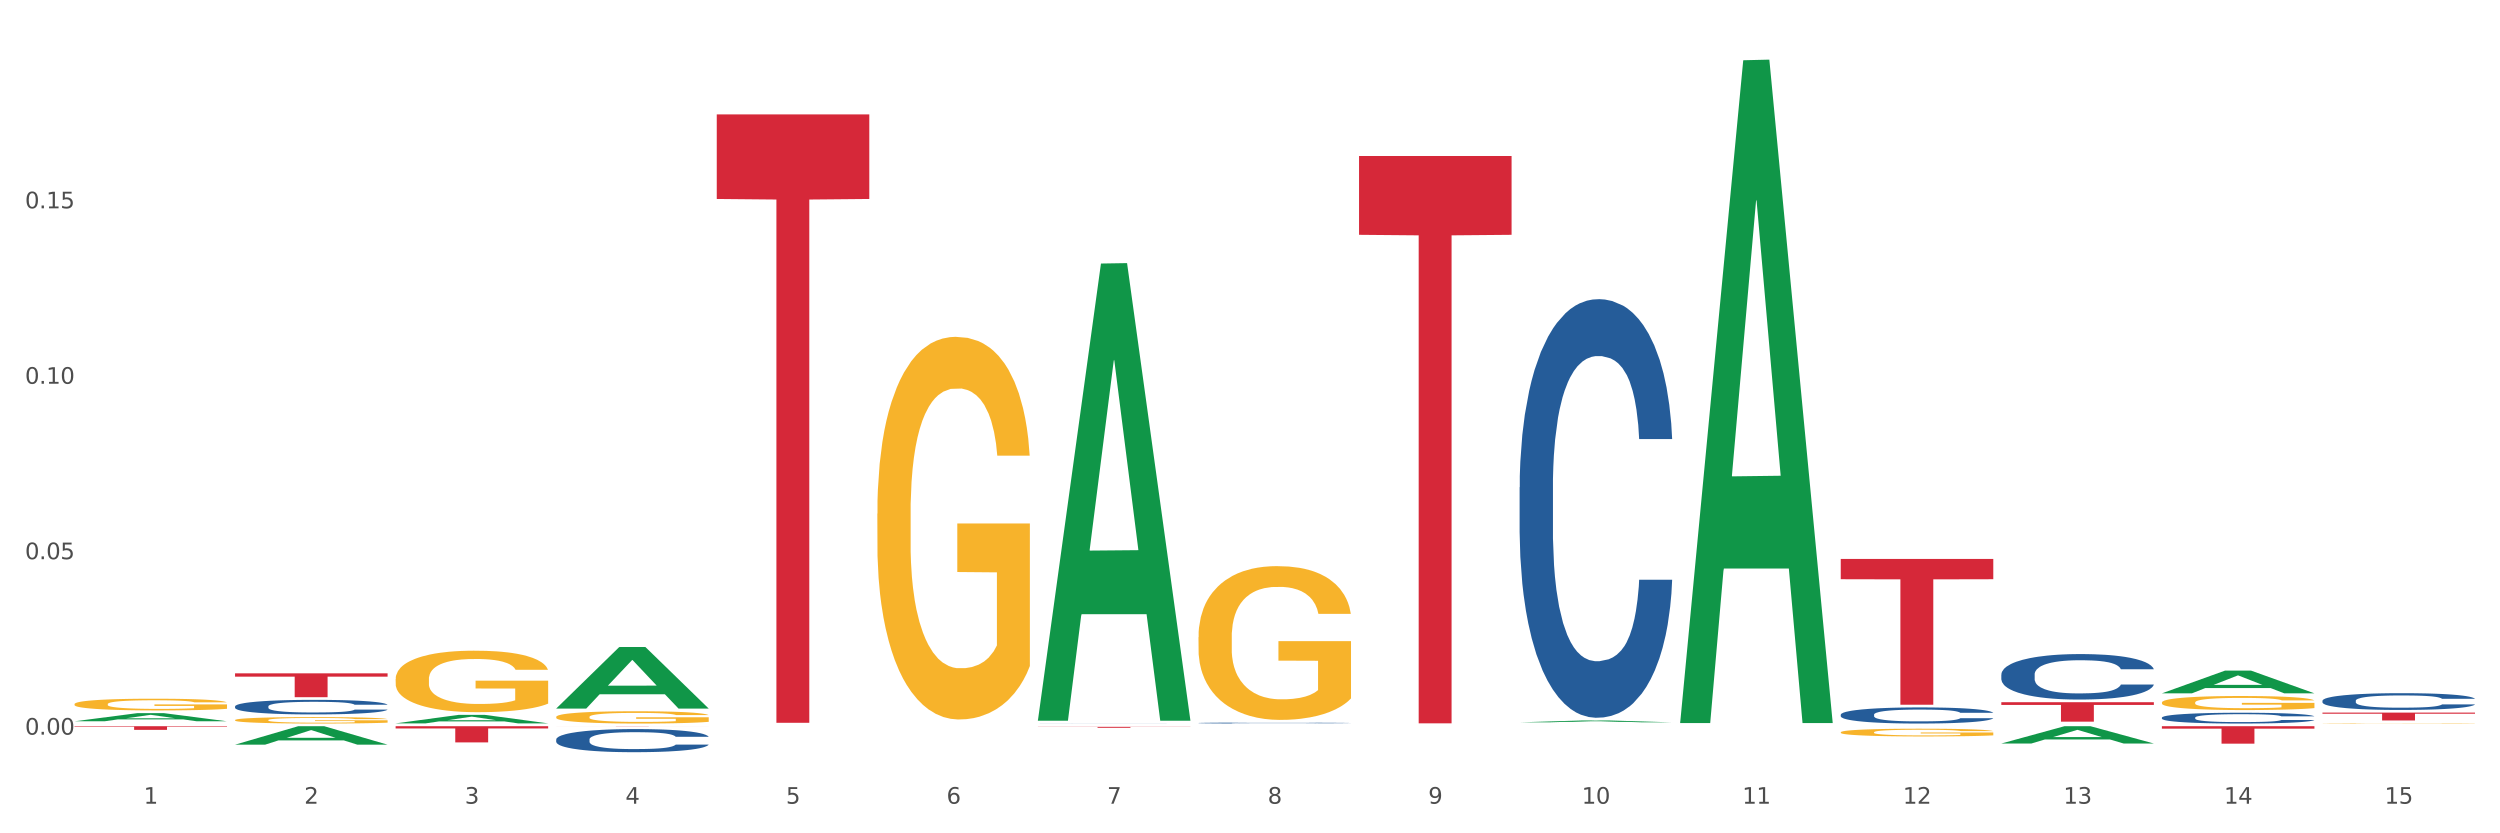 <?xml version="1.0" encoding="utf-8" standalone="no"?>
<!DOCTYPE svg PUBLIC "-//W3C//DTD SVG 1.1//EN"
  "http://www.w3.org/Graphics/SVG/1.1/DTD/svg11.dtd">
<svg xmlns:xlink="http://www.w3.org/1999/xlink" width="1080pt" height="360pt" viewBox="0 0 1080 360" xmlns="http://www.w3.org/2000/svg" version="1.1">
 <rect x="0" y="0" width="1080" height="360" fill="#333333" stroke="none"/>
 <defs>
  <style type="text/css">*{stroke-linejoin: round; stroke-linecap: butt}</style>
 </defs>
 <g id="figure_1">
  <g id="patch_1">
   <path d="M 0 360 
L 1080 360 
L 1080 0 
L 0 0 
z
" style="fill: #ffffff; stroke: #ffffff; stroke-linejoin: miter"/>
  </g>
  <g id="axes_1">
   <g id="matplotlib.axis_1">
    <g id="xtick_1">
     <g id="text_1">
      <!-- 1 -->
      <g style="fill: #4d4d4d" transform="translate(62.07 347.204) scale(0.096 -0.096)">
       <defs>
        <path id="DejaVuSans-31" d="M 794 531 
L 1825 531 
L 1825 4091 
L 703 3866 
L 703 4441 
L 1819 4666 
L 2450 4666 
L 2450 531 
L 3481 531 
L 3481 0 
L 794 0 
L 794 531 
z
" transform="scale(0.016)"/>
       </defs>
       <use xlink:href="#DejaVuSans-31"/>
      </g>
     </g>
    </g>
    <g id="xtick_2">
     <g id="text_2">
      <!-- 2 -->
      <g style="fill: #4d4d4d" transform="translate(131.436 347.204) scale(0.096 -0.096)">
       <defs>
        <path id="DejaVuSans-32" d="M 1228 531 
L 3431 531 
L 3431 0 
L 469 0 
L 469 531 
Q 828 903 1448 1529 
Q 2069 2156 2228 2338 
Q 2531 2678 2651 2914 
Q 2772 3150 2772 3378 
Q 2772 3750 2511 3984 
Q 2250 4219 1831 4219 
Q 1534 4219 1204 4116 
Q 875 4013 500 3803 
L 500 4441 
Q 881 4594 1212 4672 
Q 1544 4750 1819 4750 
Q 2544 4750 2975 4387 
Q 3406 4025 3406 3419 
Q 3406 3131 3298 2873 
Q 3191 2616 2906 2266 
Q 2828 2175 2409 1742 
Q 1991 1309 1228 531 
z
" transform="scale(0.016)"/>
       </defs>
       <use xlink:href="#DejaVuSans-32"/>
      </g>
     </g>
    </g>
    <g id="xtick_3">
     <g id="text_3">
      <!-- 3 -->
      <g style="fill: #4d4d4d" transform="translate(200.802 347.204) scale(0.096 -0.096)">
       <defs>
        <path id="DejaVuSans-33" d="M 2597 2516 
Q 3050 2419 3304 2112 
Q 3559 1806 3559 1356 
Q 3559 666 3084 287 
Q 2609 -91 1734 -91 
Q 1441 -91 1130 -33 
Q 819 25 488 141 
L 488 750 
Q 750 597 1062 519 
Q 1375 441 1716 441 
Q 2309 441 2620 675 
Q 2931 909 2931 1356 
Q 2931 1769 2642 2001 
Q 2353 2234 1838 2234 
L 1294 2234 
L 1294 2753 
L 1863 2753 
Q 2328 2753 2575 2939 
Q 2822 3125 2822 3475 
Q 2822 3834 2567 4026 
Q 2313 4219 1838 4219 
Q 1578 4219 1281 4162 
Q 984 4106 628 3988 
L 628 4550 
Q 988 4650 1302 4700 
Q 1616 4750 1894 4750 
Q 2613 4750 3031 4423 
Q 3450 4097 3450 3541 
Q 3450 3153 3228 2886 
Q 3006 2619 2597 2516 
z
" transform="scale(0.016)"/>
       </defs>
       <use xlink:href="#DejaVuSans-33"/>
      </g>
     </g>
    </g>
    <g id="xtick_4">
     <g id="text_4">
      <!-- 4 -->
      <g style="fill: #4d4d4d" transform="translate(270.169 347.204) scale(0.096 -0.096)">
       <defs>
        <path id="DejaVuSans-34" d="M 2419 4116 
L 825 1625 
L 2419 1625 
L 2419 4116 
z
M 2253 4666 
L 3047 4666 
L 3047 1625 
L 3713 1625 
L 3713 1100 
L 3047 1100 
L 3047 0 
L 2419 0 
L 2419 1100 
L 313 1100 
L 313 1709 
L 2253 4666 
z
" transform="scale(0.016)"/>
       </defs>
       <use xlink:href="#DejaVuSans-34"/>
      </g>
     </g>
    </g>
    <g id="xtick_5">
     <g id="text_5">
      <!-- 5 -->
      <g style="fill: #4d4d4d" transform="translate(339.535 347.204) scale(0.096 -0.096)">
       <defs>
        <path id="DejaVuSans-35" d="M 691 4666 
L 3169 4666 
L 3169 4134 
L 1269 4134 
L 1269 2991 
Q 1406 3038 1543 3061 
Q 1681 3084 1819 3084 
Q 2600 3084 3056 2656 
Q 3513 2228 3513 1497 
Q 3513 744 3044 326 
Q 2575 -91 1722 -91 
Q 1428 -91 1123 -41 
Q 819 9 494 109 
L 494 744 
Q 775 591 1075 516 
Q 1375 441 1709 441 
Q 2250 441 2565 725 
Q 2881 1009 2881 1497 
Q 2881 1984 2565 2268 
Q 2250 2553 1709 2553 
Q 1456 2553 1204 2497 
Q 953 2441 691 2322 
L 691 4666 
z
" transform="scale(0.016)"/>
       </defs>
       <use xlink:href="#DejaVuSans-35"/>
      </g>
     </g>
    </g>
    <g id="xtick_6">
     <g id="text_6">
      <!-- 6 -->
      <g style="fill: #4d4d4d" transform="translate(408.901 347.204) scale(0.096 -0.096)">
       <defs>
        <path id="DejaVuSans-36" d="M 2113 2584 
Q 1688 2584 1439 2293 
Q 1191 2003 1191 1497 
Q 1191 994 1439 701 
Q 1688 409 2113 409 
Q 2538 409 2786 701 
Q 3034 994 3034 1497 
Q 3034 2003 2786 2293 
Q 2538 2584 2113 2584 
z
M 3366 4563 
L 3366 3988 
Q 3128 4100 2886 4159 
Q 2644 4219 2406 4219 
Q 1781 4219 1451 3797 
Q 1122 3375 1075 2522 
Q 1259 2794 1537 2939 
Q 1816 3084 2150 3084 
Q 2853 3084 3261 2657 
Q 3669 2231 3669 1497 
Q 3669 778 3244 343 
Q 2819 -91 2113 -91 
Q 1303 -91 875 529 
Q 447 1150 447 2328 
Q 447 3434 972 4092 
Q 1497 4750 2381 4750 
Q 2619 4750 2861 4703 
Q 3103 4656 3366 4563 
z
" transform="scale(0.016)"/>
       </defs>
       <use xlink:href="#DejaVuSans-36"/>
      </g>
     </g>
    </g>
    <g id="xtick_7">
     <g id="text_7">
      <!-- 7 -->
      <g style="fill: #4d4d4d" transform="translate(478.267 347.204) scale(0.096 -0.096)">
       <defs>
        <path id="DejaVuSans-37" d="M 525 4666 
L 3525 4666 
L 3525 4397 
L 1831 0 
L 1172 0 
L 2766 4134 
L 525 4134 
L 525 4666 
z
" transform="scale(0.016)"/>
       </defs>
       <use xlink:href="#DejaVuSans-37"/>
      </g>
     </g>
    </g>
    <g id="xtick_8">
     <g id="text_8">
      <!-- 8 -->
      <g style="fill: #4d4d4d" transform="translate(547.634 347.204) scale(0.096 -0.096)">
       <defs>
        <path id="DejaVuSans-38" d="M 2034 2216 
Q 1584 2216 1326 1975 
Q 1069 1734 1069 1313 
Q 1069 891 1326 650 
Q 1584 409 2034 409 
Q 2484 409 2743 651 
Q 3003 894 3003 1313 
Q 3003 1734 2745 1975 
Q 2488 2216 2034 2216 
z
M 1403 2484 
Q 997 2584 770 2862 
Q 544 3141 544 3541 
Q 544 4100 942 4425 
Q 1341 4750 2034 4750 
Q 2731 4750 3128 4425 
Q 3525 4100 3525 3541 
Q 3525 3141 3298 2862 
Q 3072 2584 2669 2484 
Q 3125 2378 3379 2068 
Q 3634 1759 3634 1313 
Q 3634 634 3220 271 
Q 2806 -91 2034 -91 
Q 1263 -91 848 271 
Q 434 634 434 1313 
Q 434 1759 690 2068 
Q 947 2378 1403 2484 
z
M 1172 3481 
Q 1172 3119 1398 2916 
Q 1625 2713 2034 2713 
Q 2441 2713 2670 2916 
Q 2900 3119 2900 3481 
Q 2900 3844 2670 4047 
Q 2441 4250 2034 4250 
Q 1625 4250 1398 4047 
Q 1172 3844 1172 3481 
z
" transform="scale(0.016)"/>
       </defs>
       <use xlink:href="#DejaVuSans-38"/>
      </g>
     </g>
    </g>
    <g id="xtick_9">
     <g id="text_9">
      <!-- 9 -->
      <g style="fill: #4d4d4d" transform="translate(617 347.204) scale(0.096 -0.096)">
       <defs>
        <path id="DejaVuSans-39" d="M 703 97 
L 703 672 
Q 941 559 1184 500 
Q 1428 441 1663 441 
Q 2288 441 2617 861 
Q 2947 1281 2994 2138 
Q 2813 1869 2534 1725 
Q 2256 1581 1919 1581 
Q 1219 1581 811 2004 
Q 403 2428 403 3163 
Q 403 3881 828 4315 
Q 1253 4750 1959 4750 
Q 2769 4750 3195 4129 
Q 3622 3509 3622 2328 
Q 3622 1225 3098 567 
Q 2575 -91 1691 -91 
Q 1453 -91 1209 -44 
Q 966 3 703 97 
z
M 1959 2075 
Q 2384 2075 2632 2365 
Q 2881 2656 2881 3163 
Q 2881 3666 2632 3958 
Q 2384 4250 1959 4250 
Q 1534 4250 1286 3958 
Q 1038 3666 1038 3163 
Q 1038 2656 1286 2365 
Q 1534 2075 1959 2075 
z
" transform="scale(0.016)"/>
       </defs>
       <use xlink:href="#DejaVuSans-39"/>
      </g>
     </g>
    </g>
    <g id="xtick_10">
     <g id="text_10">
      <!-- 10 -->
      <g style="fill: #4d4d4d" transform="translate(683.312 347.204) scale(0.096 -0.096)">
       <defs>
        <path id="DejaVuSans-30" d="M 2034 4250 
Q 1547 4250 1301 3770 
Q 1056 3291 1056 2328 
Q 1056 1369 1301 889 
Q 1547 409 2034 409 
Q 2525 409 2770 889 
Q 3016 1369 3016 2328 
Q 3016 3291 2770 3770 
Q 2525 4250 2034 4250 
z
M 2034 4750 
Q 2819 4750 3233 4129 
Q 3647 3509 3647 2328 
Q 3647 1150 3233 529 
Q 2819 -91 2034 -91 
Q 1250 -91 836 529 
Q 422 1150 422 2328 
Q 422 3509 836 4129 
Q 1250 4750 2034 4750 
z
" transform="scale(0.016)"/>
       </defs>
       <use xlink:href="#DejaVuSans-31"/>
       <use xlink:href="#DejaVuSans-30" transform="translate(63.623 0)"/>
      </g>
     </g>
    </g>
    <g id="xtick_11">
     <g id="text_11">
      <!-- 11 -->
      <g style="fill: #4d4d4d" transform="translate(752.678 347.204) scale(0.096 -0.096)">
       <use xlink:href="#DejaVuSans-31"/>
       <use xlink:href="#DejaVuSans-31" transform="translate(63.623 0)"/>
      </g>
     </g>
    </g>
    <g id="xtick_12">
     <g id="text_12">
      <!-- 12 -->
      <g style="fill: #4d4d4d" transform="translate(822.044 347.204) scale(0.096 -0.096)">
       <use xlink:href="#DejaVuSans-31"/>
       <use xlink:href="#DejaVuSans-32" transform="translate(63.623 0)"/>
      </g>
     </g>
    </g>
    <g id="xtick_13">
     <g id="text_13">
      <!-- 13 -->
      <g style="fill: #4d4d4d" transform="translate(891.411 347.204) scale(0.096 -0.096)">
       <use xlink:href="#DejaVuSans-31"/>
       <use xlink:href="#DejaVuSans-33" transform="translate(63.623 0)"/>
      </g>
     </g>
    </g>
    <g id="xtick_14">
     <g id="text_14">
      <!-- 14 -->
      <g style="fill: #4d4d4d" transform="translate(960.777 347.204) scale(0.096 -0.096)">
       <use xlink:href="#DejaVuSans-31"/>
       <use xlink:href="#DejaVuSans-34" transform="translate(63.623 0)"/>
      </g>
     </g>
    </g>
    <g id="xtick_15">
     <g id="text_15">
      <!-- 15 -->
      <g style="fill: #4d4d4d" transform="translate(1030.143 347.204) scale(0.096 -0.096)">
       <use xlink:href="#DejaVuSans-31"/>
       <use xlink:href="#DejaVuSans-35" transform="translate(63.623 0)"/>
      </g>
     </g>
    </g>
    <g id="xtick_16"/>
    <g id="xtick_17"/>
    <g id="xtick_18"/>
    <g id="xtick_19"/>
    <g id="xtick_20"/>
    <g id="xtick_21"/>
    <g id="xtick_22"/>
    <g id="xtick_23"/>
    <g id="xtick_24"/>
    <g id="xtick_25"/>
    <g id="xtick_26"/>
    <g id="xtick_27"/>
    <g id="xtick_28"/>
    <g id="xtick_29"/>
   </g>
   <g id="matplotlib.axis_2">
    <g id="ytick_1">
     <g id="text_16">
      <!-- 0.00 -->
      <g style="fill: #4d4d4d" transform="translate(10.8 317.37) scale(0.096 -0.096)">
       <defs>
        <path id="DejaVuSans-2e" d="M 684 794 
L 1344 794 
L 1344 0 
L 684 0 
L 684 794 
z
" transform="scale(0.016)"/>
       </defs>
       <use xlink:href="#DejaVuSans-30"/>
       <use xlink:href="#DejaVuSans-2e" transform="translate(63.623 0)"/>
       <use xlink:href="#DejaVuSans-30" transform="translate(95.41 0)"/>
       <use xlink:href="#DejaVuSans-30" transform="translate(159.033 0)"/>
      </g>
     </g>
    </g>
    <g id="ytick_2">
     <g id="text_17">
      <!-- 0.05 -->
      <g style="fill: #4d4d4d" transform="translate(10.8 241.579) scale(0.096 -0.096)">
       <use xlink:href="#DejaVuSans-30"/>
       <use xlink:href="#DejaVuSans-2e" transform="translate(63.623 0)"/>
       <use xlink:href="#DejaVuSans-30" transform="translate(95.41 0)"/>
       <use xlink:href="#DejaVuSans-35" transform="translate(159.033 0)"/>
      </g>
     </g>
    </g>
    <g id="ytick_3">
     <g id="text_18">
      <!-- 0.10 -->
      <g style="fill: #4d4d4d" transform="translate(10.8 165.787) scale(0.096 -0.096)">
       <use xlink:href="#DejaVuSans-30"/>
       <use xlink:href="#DejaVuSans-2e" transform="translate(63.623 0)"/>
       <use xlink:href="#DejaVuSans-31" transform="translate(95.41 0)"/>
       <use xlink:href="#DejaVuSans-30" transform="translate(159.033 0)"/>
      </g>
     </g>
    </g>
    <g id="ytick_4">
     <g id="text_19">
      <!-- 0.15 -->
      <g style="fill: #4d4d4d" transform="translate(10.8 89.996) scale(0.096 -0.096)">
       <use xlink:href="#DejaVuSans-30"/>
       <use xlink:href="#DejaVuSans-2e" transform="translate(63.623 0)"/>
       <use xlink:href="#DejaVuSans-31" transform="translate(95.41 0)"/>
       <use xlink:href="#DejaVuSans-35" transform="translate(159.033 0)"/>
      </g>
     </g>
    </g>
    <g id="ytick_5"/>
    <g id="ytick_6"/>
    <g id="ytick_7"/>
    <g id="ytick_8"/>
   </g>
   <g id="PolyCollection_1">
    <path d="M 32.175 304.183 
L 32.253 304.179 
L 32.253 304.012 
L 32.408 303.868 
L 33.186 303.521 
L 34.353 303.233 
L 35.209 303.081 
L 36.065 302.955 
L 37.076 302.83 
L 38.321 302.701 
L 40.578 302.511 
L 41.978 302.413 
L 43.69 302.311 
L 46.802 302.163 
L 49.058 302.08 
L 51.392 302.01 
L 55.204 301.927 
L 57.694 301.89 
L 60.339 301.862 
L 63.529 301.843 
L 65.941 301.839 
L 71.231 301.853 
L 75.744 301.894 
L 77.922 301.927 
L 80.723 301.982 
L 82.201 302.02 
L 84.613 302.094 
L 87.103 302.191 
L 88.815 302.274 
L 91.382 302.432 
L 93.327 302.589 
L 95.116 302.784 
L 96.05 302.918 
L 96.75 303.043 
L 97.373 303.187 
L 97.995 303.414 
L 83.991 303.414 
L 83.446 303.252 
L 82.59 303.099 
L 81.346 302.951 
L 80.256 302.858 
L 78.389 302.742 
L 76.677 302.668 
L 74.888 302.613 
L 72.71 302.566 
L 70.998 302.543 
L 68.586 302.525 
L 63.84 302.529 
L 60.65 302.566 
L 58.472 302.613 
L 57.071 302.654 
L 55.827 302.701 
L 54.426 302.765 
L 52.792 302.863 
L 51.625 302.951 
L 50.458 303.062 
L 49.525 303.173 
L 48.669 303.303 
L 47.969 303.442 
L 47.424 303.586 
L 46.957 303.762 
L 46.568 304.054 
L 46.568 304.688 
L 46.724 304.832 
L 47.113 305.022 
L 47.58 305.166 
L 48.358 305.337 
L 49.058 305.453 
L 50.381 305.62 
L 51.859 305.759 
L 53.026 305.847 
L 54.193 305.921 
L 56.216 306.023 
L 58.472 306.106 
L 60.417 306.157 
L 63.062 306.203 
L 64.852 306.222 
L 66.408 306.231 
L 70.22 306.231 
L 72.943 306.217 
L 75.977 306.185 
L 78.311 306.143 
L 80.256 306.092 
L 82.435 306.009 
L 83.835 305.93 
L 83.835 304.962 
L 66.719 304.957 
L 66.719 304.313 
L 98.073 304.313 
L 98.073 306.203 
L 96.75 306.301 
L 95.272 306.389 
L 93.716 306.467 
L 91.382 306.565 
L 88.581 306.657 
L 86.091 306.722 
L 83.446 306.778 
L 80.334 306.829 
L 76.288 306.875 
L 73.799 306.894 
L 70.687 306.908 
L 67.03 306.912 
L 63.84 306.903 
L 60.728 306.88 
L 57.461 306.838 
L 54.271 306.778 
L 51.859 306.718 
L 49.447 306.644 
L 46.879 306.546 
L 44.857 306.454 
L 43.301 306.37 
L 41.589 306.264 
L 39.722 306.125 
L 38.321 306 
L 37.076 305.87 
L 35.754 305.703 
L 34.82 305.559 
L 33.887 305.379 
L 33.342 305.244 
L 32.72 305.036 
L 32.253 304.744 
L 32.175 304.183 
z
" clip-path="url(#p98c9b55271)" style="fill: #f7b32b"/>
    <path d="M 101.541 311.074 
L 101.619 311.071 
L 101.619 310.98 
L 101.775 310.901 
L 102.553 310.71 
L 103.72 310.552 
L 104.575 310.468 
L 105.431 310.4 
L 106.443 310.331 
L 107.688 310.26 
L 109.944 310.156 
L 111.344 310.102 
L 113.056 310.046 
L 116.168 309.965 
L 118.424 309.919 
L 120.758 309.881 
L 124.57 309.835 
L 127.06 309.815 
L 129.705 309.8 
L 132.895 309.79 
L 135.307 309.787 
L 140.598 309.795 
L 145.11 309.818 
L 147.289 309.835 
L 150.089 309.866 
L 151.568 309.886 
L 153.979 309.927 
L 156.469 309.98 
L 158.181 310.026 
L 160.748 310.113 
L 162.693 310.199 
L 164.483 310.306 
L 165.416 310.379 
L 166.117 310.448 
L 166.739 310.527 
L 167.361 310.652 
L 153.357 310.652 
L 152.812 310.563 
L 151.957 310.479 
L 150.712 310.397 
L 149.623 310.346 
L 147.755 310.283 
L 146.044 310.242 
L 144.254 310.212 
L 142.076 310.186 
L 140.364 310.174 
L 137.952 310.163 
L 133.206 310.166 
L 130.017 310.186 
L 127.838 310.212 
L 126.438 310.235 
L 125.193 310.26 
L 123.792 310.296 
L 122.159 310.349 
L 120.992 310.397 
L 119.825 310.458 
L 118.891 310.519 
L 118.035 310.591 
L 117.335 310.667 
L 116.79 310.746 
L 116.324 310.842 
L 115.935 311.002 
L 115.935 311.351 
L 116.09 311.43 
L 116.479 311.534 
L 116.946 311.613 
L 117.724 311.707 
L 118.424 311.77 
L 119.747 311.862 
L 121.225 311.938 
L 122.392 311.986 
L 123.559 312.027 
L 125.582 312.083 
L 127.838 312.129 
L 129.783 312.157 
L 132.428 312.182 
L 134.218 312.192 
L 135.774 312.197 
L 139.586 312.197 
L 142.309 312.19 
L 145.343 312.172 
L 147.678 312.149 
L 149.623 312.121 
L 151.801 312.075 
L 153.201 312.032 
L 153.201 311.501 
L 136.085 311.498 
L 136.085 311.145 
L 167.439 311.145 
L 167.439 312.182 
L 166.117 312.236 
L 164.638 312.284 
L 163.082 312.327 
L 160.748 312.381 
L 157.947 312.431 
L 155.458 312.467 
L 152.812 312.497 
L 149.7 312.525 
L 145.655 312.551 
L 143.165 312.561 
L 140.053 312.569 
L 136.396 312.571 
L 133.206 312.566 
L 130.094 312.553 
L 126.827 312.531 
L 123.637 312.497 
L 121.225 312.464 
L 118.813 312.424 
L 116.246 312.37 
L 114.223 312.319 
L 112.667 312.274 
L 110.955 312.215 
L 109.088 312.139 
L 107.688 312.07 
L 106.443 311.999 
L 105.12 311.908 
L 104.186 311.829 
L 103.253 311.73 
L 102.708 311.656 
L 102.086 311.541 
L 101.619 311.381 
L 101.541 311.074 
z
" clip-path="url(#p98c9b55271)" style="fill: #f7b32b"/>
    <path d="M 170.907 293.377 
L 170.985 293.352 
L 170.985 292.479 
L 171.141 291.727 
L 171.919 289.907 
L 173.086 288.402 
L 173.942 287.601 
L 174.798 286.946 
L 175.809 286.291 
L 177.054 285.612 
L 179.31 284.617 
L 180.71 284.107 
L 182.422 283.573 
L 185.534 282.797 
L 187.79 282.36 
L 190.124 281.996 
L 193.937 281.559 
L 196.426 281.365 
L 199.072 281.22 
L 202.261 281.122 
L 204.673 281.098 
L 209.964 281.171 
L 214.476 281.389 
L 216.655 281.559 
L 219.456 281.85 
L 220.934 282.045 
L 223.346 282.433 
L 225.835 282.942 
L 227.547 283.379 
L 230.114 284.204 
L 232.059 285.029 
L 233.849 286.048 
L 234.783 286.752 
L 235.483 287.407 
L 236.105 288.159 
L 236.728 289.348 
L 222.723 289.348 
L 222.179 288.499 
L 221.323 287.698 
L 220.078 286.922 
L 218.989 286.437 
L 217.122 285.83 
L 215.41 285.442 
L 213.62 285.151 
L 211.442 284.908 
L 209.73 284.787 
L 207.319 284.69 
L 202.573 284.714 
L 199.383 284.908 
L 197.204 285.151 
L 195.804 285.369 
L 194.559 285.612 
L 193.159 285.951 
L 191.525 286.461 
L 190.358 286.922 
L 189.191 287.504 
L 188.257 288.087 
L 187.401 288.766 
L 186.701 289.494 
L 186.157 290.246 
L 185.69 291.168 
L 185.301 292.697 
L 185.301 296.022 
L 185.456 296.774 
L 185.845 297.769 
L 186.312 298.521 
L 187.09 299.419 
L 187.79 300.025 
L 189.113 300.899 
L 190.591 301.627 
L 191.758 302.088 
L 192.925 302.476 
L 194.948 303.01 
L 197.204 303.447 
L 199.149 303.714 
L 201.795 303.956 
L 203.584 304.053 
L 205.14 304.102 
L 208.952 304.102 
L 211.675 304.029 
L 214.71 303.859 
L 217.044 303.641 
L 218.989 303.374 
L 221.167 302.937 
L 222.568 302.525 
L 222.568 297.453 
L 205.451 297.429 
L 205.451 294.056 
L 236.805 294.056 
L 236.805 303.956 
L 235.483 304.466 
L 234.004 304.927 
L 232.448 305.34 
L 230.114 305.849 
L 227.314 306.334 
L 224.824 306.674 
L 222.179 306.965 
L 219.067 307.232 
L 215.021 307.475 
L 212.531 307.572 
L 209.419 307.645 
L 205.763 307.669 
L 202.573 307.62 
L 199.461 307.499 
L 196.193 307.281 
L 193.003 306.965 
L 190.591 306.65 
L 188.179 306.262 
L 185.612 305.752 
L 183.589 305.267 
L 182.033 304.83 
L 180.321 304.272 
L 178.454 303.544 
L 177.054 302.889 
L 175.809 302.209 
L 174.486 301.336 
L 173.553 300.583 
L 172.619 299.637 
L 172.074 298.933 
L 171.452 297.841 
L 170.985 296.313 
L 170.907 293.377 
z
" clip-path="url(#p98c9b55271)" style="fill: #f7b32b"/>
    <path d="M 240.274 309.715 
L 240.351 309.71 
L 240.351 309.536 
L 240.507 309.386 
L 241.285 309.022 
L 242.452 308.721 
L 243.308 308.561 
L 244.164 308.43 
L 245.175 308.299 
L 246.42 308.164 
L 248.676 307.965 
L 250.077 307.863 
L 251.788 307.756 
L 254.9 307.601 
L 257.157 307.514 
L 259.491 307.441 
L 263.303 307.354 
L 265.793 307.315 
L 268.438 307.286 
L 271.628 307.267 
L 274.04 307.262 
L 279.33 307.276 
L 283.843 307.32 
L 286.021 307.354 
L 288.822 307.412 
L 290.3 307.451 
L 292.712 307.528 
L 295.202 307.63 
L 296.913 307.718 
L 299.481 307.882 
L 301.426 308.047 
L 303.215 308.251 
L 304.149 308.392 
L 304.849 308.522 
L 305.471 308.673 
L 306.094 308.91 
L 292.089 308.91 
L 291.545 308.741 
L 290.689 308.581 
L 289.444 308.425 
L 288.355 308.328 
L 286.488 308.207 
L 284.776 308.13 
L 282.987 308.071 
L 280.808 308.023 
L 279.097 307.999 
L 276.685 307.979 
L 271.939 307.984 
L 268.749 308.023 
L 266.571 308.071 
L 265.17 308.115 
L 263.925 308.164 
L 262.525 308.232 
L 260.891 308.333 
L 259.724 308.425 
L 258.557 308.542 
L 257.623 308.658 
L 256.768 308.794 
L 256.067 308.939 
L 255.523 309.09 
L 255.056 309.274 
L 254.667 309.579 
L 254.667 310.244 
L 254.823 310.394 
L 255.212 310.593 
L 255.678 310.743 
L 256.456 310.923 
L 257.157 311.044 
L 258.479 311.218 
L 259.957 311.364 
L 261.124 311.456 
L 262.291 311.534 
L 264.314 311.64 
L 266.571 311.728 
L 268.516 311.781 
L 271.161 311.829 
L 272.95 311.849 
L 274.506 311.858 
L 278.319 311.858 
L 281.042 311.844 
L 284.076 311.81 
L 286.41 311.766 
L 288.355 311.713 
L 290.533 311.626 
L 291.934 311.543 
L 291.934 310.53 
L 274.818 310.525 
L 274.818 309.851 
L 306.172 309.851 
L 306.172 311.829 
L 304.849 311.931 
L 303.371 312.023 
L 301.815 312.106 
L 299.481 312.208 
L 296.68 312.305 
L 294.19 312.372 
L 291.545 312.431 
L 288.433 312.484 
L 284.387 312.532 
L 281.897 312.552 
L 278.785 312.566 
L 275.129 312.571 
L 271.939 312.562 
L 268.827 312.537 
L 265.559 312.494 
L 262.369 312.431 
L 259.957 312.368 
L 257.546 312.29 
L 254.978 312.188 
L 252.955 312.091 
L 251.399 312.004 
L 249.688 311.892 
L 247.82 311.747 
L 246.42 311.616 
L 245.175 311.48 
L 243.853 311.306 
L 242.919 311.155 
L 241.985 310.966 
L 241.441 310.826 
L 240.818 310.607 
L 240.351 310.302 
L 240.274 309.715 
z
" clip-path="url(#p98c9b55271)" style="fill: #f7b32b"/>
    <path d="M 379.006 221.899 
L 379.084 221.748 
L 379.084 216.313 
L 379.24 211.632 
L 380.018 200.309 
L 381.185 190.949 
L 382.04 185.967 
L 382.896 181.89 
L 383.908 177.814 
L 385.152 173.587 
L 387.409 167.397 
L 388.809 164.226 
L 390.521 160.905 
L 393.633 156.073 
L 395.889 153.356 
L 398.223 151.091 
L 402.035 148.374 
L 404.525 147.166 
L 407.17 146.26 
L 410.36 145.656 
L 412.772 145.505 
L 418.062 145.958 
L 422.575 147.317 
L 424.753 148.374 
L 427.554 150.185 
L 429.032 151.393 
L 431.444 153.809 
L 433.934 156.979 
L 435.646 159.697 
L 438.213 164.83 
L 440.158 169.963 
L 441.948 176.304 
L 442.881 180.682 
L 443.581 184.759 
L 444.204 189.439 
L 444.826 196.837 
L 430.822 196.837 
L 430.277 191.553 
L 429.422 186.57 
L 428.177 181.739 
L 427.087 178.72 
L 425.22 174.945 
L 423.509 172.53 
L 421.719 170.718 
L 419.541 169.208 
L 417.829 168.453 
L 415.417 167.85 
L 410.671 168 
L 407.481 169.208 
L 405.303 170.718 
L 403.903 172.077 
L 402.658 173.587 
L 401.257 175.7 
L 399.624 178.871 
L 398.456 181.739 
L 397.289 185.363 
L 396.356 188.986 
L 395.5 193.213 
L 394.8 197.743 
L 394.255 202.423 
L 393.788 208.16 
L 393.399 217.671 
L 393.399 238.355 
L 393.555 243.035 
L 393.944 249.225 
L 394.411 253.905 
L 395.189 259.491 
L 395.889 263.266 
L 397.212 268.701 
L 398.69 273.23 
L 399.857 276.099 
L 401.024 278.514 
L 403.047 281.836 
L 405.303 284.553 
L 407.248 286.214 
L 409.893 287.724 
L 411.683 288.328 
L 413.239 288.63 
L 417.051 288.63 
L 419.774 288.177 
L 422.808 287.12 
L 425.142 285.761 
L 427.087 284.1 
L 429.266 281.383 
L 430.666 278.816 
L 430.666 247.262 
L 413.55 247.111 
L 413.55 226.126 
L 444.904 226.126 
L 444.904 287.724 
L 443.581 290.894 
L 442.103 293.763 
L 440.547 296.329 
L 438.213 299.5 
L 435.412 302.519 
L 432.923 304.633 
L 430.277 306.445 
L 427.165 308.105 
L 423.12 309.615 
L 420.63 310.219 
L 417.518 310.672 
L 413.861 310.823 
L 410.671 310.521 
L 407.559 309.766 
L 404.292 308.407 
L 401.102 306.445 
L 398.69 304.482 
L 396.278 302.066 
L 393.711 298.896 
L 391.688 295.876 
L 390.132 293.159 
L 388.42 289.687 
L 386.553 285.157 
L 385.152 281.081 
L 383.908 276.854 
L 382.585 271.419 
L 381.651 266.738 
L 380.718 260.85 
L 380.173 256.472 
L 379.551 249.678 
L 379.084 240.167 
L 379.006 221.899 
z
" clip-path="url(#p98c9b55271)" style="fill: #f7b32b"/>
    <path d="M 517.739 275.263 
L 517.816 275.203 
L 517.816 273.018 
L 517.972 271.138 
L 518.75 266.587 
L 519.917 262.826 
L 520.773 260.824 
L 521.629 259.185 
L 522.64 257.547 
L 523.885 255.849 
L 526.141 253.361 
L 527.542 252.087 
L 529.253 250.752 
L 532.365 248.811 
L 534.621 247.719 
L 536.956 246.809 
L 540.768 245.716 
L 543.257 245.231 
L 545.903 244.867 
L 549.093 244.624 
L 551.504 244.564 
L 556.795 244.746 
L 561.307 245.292 
L 563.486 245.716 
L 566.287 246.445 
L 567.765 246.93 
L 570.177 247.901 
L 572.666 249.175 
L 574.378 250.267 
L 576.946 252.33 
L 578.891 254.392 
L 580.68 256.941 
L 581.614 258.7 
L 582.314 260.338 
L 582.936 262.219 
L 583.559 265.192 
L 569.554 265.192 
L 569.01 263.068 
L 568.154 261.066 
L 566.909 259.125 
L 565.82 257.911 
L 563.953 256.395 
L 562.241 255.424 
L 560.452 254.696 
L 558.273 254.089 
L 556.562 253.786 
L 554.15 253.543 
L 549.404 253.604 
L 546.214 254.089 
L 544.035 254.696 
L 542.635 255.242 
L 541.39 255.849 
L 539.99 256.698 
L 538.356 257.972 
L 537.189 259.125 
L 536.022 260.581 
L 535.088 262.037 
L 534.232 263.736 
L 533.532 265.556 
L 532.988 267.437 
L 532.521 269.742 
L 532.132 273.565 
L 532.132 281.876 
L 532.287 283.757 
L 532.676 286.245 
L 533.143 288.126 
L 533.921 290.37 
L 534.621 291.887 
L 535.944 294.071 
L 537.422 295.891 
L 538.589 297.044 
L 539.756 298.015 
L 541.779 299.35 
L 544.035 300.442 
L 545.981 301.109 
L 548.626 301.716 
L 550.415 301.959 
L 551.971 302.08 
L 555.784 302.08 
L 558.507 301.898 
L 561.541 301.473 
L 563.875 300.927 
L 565.82 300.26 
L 567.998 299.168 
L 569.399 298.136 
L 569.399 285.456 
L 552.282 285.395 
L 552.282 276.962 
L 583.636 276.962 
L 583.636 301.716 
L 582.314 302.99 
L 580.836 304.143 
L 579.28 305.174 
L 576.946 306.448 
L 574.145 307.662 
L 571.655 308.511 
L 569.01 309.239 
L 565.898 309.907 
L 561.852 310.513 
L 559.362 310.756 
L 556.25 310.938 
L 552.594 310.999 
L 549.404 310.877 
L 546.292 310.574 
L 543.024 310.028 
L 539.834 309.239 
L 537.422 308.45 
L 535.01 307.48 
L 532.443 306.206 
L 530.42 304.992 
L 528.864 303.9 
L 527.153 302.505 
L 525.285 300.684 
L 523.885 299.046 
L 522.64 297.348 
L 521.317 295.163 
L 520.384 293.283 
L 519.45 290.916 
L 518.906 289.157 
L 518.283 286.427 
L 517.816 282.605 
L 517.739 275.263 
z
" clip-path="url(#p98c9b55271)" style="fill: #f7b32b"/>
    <path d="M 795.203 316.344 
L 795.281 316.341 
L 795.281 316.231 
L 795.437 316.136 
L 796.215 315.907 
L 797.382 315.717 
L 798.238 315.616 
L 799.094 315.533 
L 800.105 315.451 
L 801.35 315.365 
L 803.606 315.24 
L 805.006 315.175 
L 806.718 315.108 
L 809.83 315.01 
L 812.086 314.955 
L 814.42 314.909 
L 818.233 314.854 
L 820.722 314.829 
L 823.368 314.811 
L 826.557 314.799 
L 828.969 314.796 
L 834.26 314.805 
L 838.772 314.833 
L 840.951 314.854 
L 843.752 314.891 
L 845.23 314.915 
L 847.642 314.964 
L 850.131 315.028 
L 851.843 315.084 
L 854.41 315.188 
L 856.355 315.292 
L 858.145 315.42 
L 859.078 315.509 
L 859.779 315.592 
L 860.401 315.686 
L 861.024 315.836 
L 847.019 315.836 
L 846.475 315.729 
L 845.619 315.628 
L 844.374 315.53 
L 843.285 315.469 
L 841.418 315.393 
L 839.706 315.344 
L 837.916 315.307 
L 835.738 315.276 
L 834.026 315.261 
L 831.615 315.249 
L 826.869 315.252 
L 823.679 315.276 
L 821.5 315.307 
L 820.1 315.334 
L 818.855 315.365 
L 817.455 315.408 
L 815.821 315.472 
L 814.654 315.53 
L 813.487 315.604 
L 812.553 315.677 
L 811.697 315.763 
L 810.997 315.855 
L 810.453 315.95 
L 809.986 316.066 
L 809.597 316.259 
L 809.597 316.678 
L 809.752 316.773 
L 810.141 316.898 
L 810.608 316.993 
L 811.386 317.107 
L 812.086 317.183 
L 813.409 317.293 
L 814.887 317.385 
L 816.054 317.443 
L 817.221 317.492 
L 819.244 317.56 
L 821.5 317.615 
L 823.445 317.648 
L 826.091 317.679 
L 827.88 317.691 
L 829.436 317.697 
L 833.248 317.697 
L 835.971 317.688 
L 839.006 317.667 
L 841.34 317.639 
L 843.285 317.605 
L 845.463 317.55 
L 846.864 317.498 
L 846.864 316.859 
L 829.747 316.856 
L 829.747 316.43 
L 861.101 316.43 
L 861.101 317.679 
L 859.779 317.743 
L 858.3 317.801 
L 856.744 317.853 
L 854.41 317.918 
L 851.61 317.979 
L 849.12 318.022 
L 846.475 318.058 
L 843.363 318.092 
L 839.317 318.123 
L 836.827 318.135 
L 833.715 318.144 
L 830.059 318.147 
L 826.869 318.141 
L 823.757 318.126 
L 820.489 318.098 
L 817.299 318.058 
L 814.887 318.019 
L 812.475 317.97 
L 809.908 317.905 
L 807.885 317.844 
L 806.329 317.789 
L 804.617 317.719 
L 802.75 317.627 
L 801.35 317.544 
L 800.105 317.459 
L 798.782 317.348 
L 797.849 317.254 
L 796.915 317.134 
L 796.37 317.045 
L 795.748 316.908 
L 795.281 316.715 
L 795.203 316.344 
z
" clip-path="url(#p98c9b55271)" style="fill: #f7b32b"/>
    <path d="M 933.936 303.482 
L 934.014 303.476 
L 934.014 303.277 
L 934.169 303.105 
L 934.947 302.689 
L 936.114 302.345 
L 936.97 302.162 
L 937.826 302.012 
L 938.837 301.863 
L 940.082 301.707 
L 942.338 301.48 
L 943.739 301.364 
L 945.45 301.242 
L 948.563 301.064 
L 950.819 300.964 
L 953.153 300.881 
L 956.965 300.781 
L 959.455 300.737 
L 962.1 300.704 
L 965.29 300.681 
L 967.702 300.676 
L 972.992 300.693 
L 977.505 300.742 
L 979.683 300.781 
L 982.484 300.848 
L 983.962 300.892 
L 986.374 300.981 
L 988.864 301.097 
L 990.575 301.197 
L 993.143 301.386 
L 995.088 301.574 
L 996.877 301.807 
L 997.811 301.968 
L 998.511 302.118 
L 999.134 302.29 
L 999.756 302.561 
L 985.752 302.561 
L 985.207 302.367 
L 984.351 302.184 
L 983.106 302.007 
L 982.017 301.896 
L 980.15 301.757 
L 978.438 301.669 
L 976.649 301.602 
L 974.47 301.547 
L 972.759 301.519 
L 970.347 301.497 
L 965.601 301.502 
L 962.411 301.547 
L 960.233 301.602 
L 958.832 301.652 
L 957.588 301.707 
L 956.187 301.785 
L 954.553 301.901 
L 953.386 302.007 
L 952.219 302.14 
L 951.286 302.273 
L 950.43 302.428 
L 949.73 302.595 
L 949.185 302.767 
L 948.718 302.977 
L 948.329 303.327 
L 948.329 304.086 
L 948.485 304.258 
L 948.874 304.486 
L 949.341 304.658 
L 950.119 304.863 
L 950.819 305.001 
L 952.141 305.201 
L 953.62 305.367 
L 954.787 305.473 
L 955.954 305.562 
L 957.977 305.684 
L 960.233 305.783 
L 962.178 305.844 
L 964.823 305.9 
L 966.613 305.922 
L 968.169 305.933 
L 971.981 305.933 
L 974.704 305.916 
L 977.738 305.878 
L 980.072 305.828 
L 982.017 305.767 
L 984.196 305.667 
L 985.596 305.573 
L 985.596 304.414 
L 968.48 304.408 
L 968.48 303.637 
L 999.834 303.637 
L 999.834 305.9 
L 998.511 306.016 
L 997.033 306.122 
L 995.477 306.216 
L 993.143 306.332 
L 990.342 306.443 
L 987.852 306.521 
L 985.207 306.587 
L 982.095 306.648 
L 978.049 306.704 
L 975.56 306.726 
L 972.448 306.743 
L 968.791 306.748 
L 965.601 306.737 
L 962.489 306.709 
L 959.221 306.66 
L 956.032 306.587 
L 953.62 306.515 
L 951.208 306.427 
L 948.64 306.31 
L 946.618 306.199 
L 945.061 306.099 
L 943.35 305.972 
L 941.483 305.806 
L 940.082 305.656 
L 938.837 305.501 
L 937.515 305.301 
L 936.581 305.129 
L 935.648 304.913 
L 935.103 304.752 
L 934.48 304.502 
L 934.014 304.153 
L 933.936 303.482 
z
" clip-path="url(#p98c9b55271)" style="fill: #f7b32b"/>
    <path d="M 864.57 321.188 
L 864.638 321.181 
L 891.812 313.73 
L 903.089 313.723 
L 930.468 321.202 
L 917.424 321.202 
L 911.513 319.461 
L 883.456 319.461 
L 883.252 319.489 
L 877.545 321.202 
L 864.57 321.202 
L 864.57 321.188 
L 886.989 318.421 
L 907.981 318.414 
L 897.587 315.317 
L 897.451 315.303 
L 897.315 315.324 
L 886.921 318.414 
L 886.989 318.421 
L 864.57 321.188 
z
" clip-path="url(#p98c9b55271)" style="fill: #109648"/>
    <path d="M 933.936 299.506 
L 934.004 299.496 
L 961.178 289.713 
L 972.456 289.703 
L 999.834 299.524 
L 986.79 299.524 
L 980.88 297.237 
L 952.822 297.237 
L 952.618 297.274 
L 946.912 299.524 
L 933.936 299.524 
L 933.936 299.506 
L 956.355 295.872 
L 977.347 295.863 
L 966.953 291.797 
L 966.817 291.778 
L 966.681 291.806 
L 956.287 295.863 
L 956.355 295.872 
L 933.936 299.506 
z
" clip-path="url(#p98c9b55271)" style="fill: #109648"/>
    <path d="M 1003.302 312.47 
L 1003.38 312.47 
L 1003.38 312.464 
L 1003.535 312.459 
L 1004.314 312.446 
L 1005.481 312.435 
L 1006.336 312.429 
L 1007.192 312.425 
L 1008.204 312.42 
L 1009.448 312.415 
L 1011.705 312.408 
L 1013.105 312.405 
L 1014.817 312.401 
L 1017.929 312.395 
L 1020.185 312.392 
L 1022.519 312.39 
L 1026.331 312.387 
L 1028.821 312.385 
L 1031.466 312.384 
L 1034.656 312.384 
L 1037.068 312.383 
L 1042.358 312.384 
L 1046.871 312.385 
L 1049.049 312.387 
L 1051.85 312.389 
L 1053.328 312.39 
L 1055.74 312.393 
L 1058.23 312.396 
L 1059.942 312.4 
L 1062.509 312.405 
L 1064.454 312.411 
L 1066.244 312.418 
L 1067.177 312.423 
L 1067.877 312.428 
L 1068.5 312.433 
L 1069.122 312.442 
L 1055.118 312.442 
L 1054.573 312.436 
L 1053.717 312.43 
L 1052.473 312.425 
L 1051.383 312.421 
L 1049.516 312.417 
L 1047.805 312.414 
L 1046.015 312.412 
L 1043.837 312.41 
L 1042.125 312.41 
L 1039.713 312.409 
L 1034.967 312.409 
L 1031.777 312.41 
L 1029.599 312.412 
L 1028.199 312.414 
L 1026.954 312.415 
L 1025.553 312.418 
L 1023.919 312.421 
L 1022.752 312.425 
L 1021.585 312.429 
L 1020.652 312.433 
L 1019.796 312.438 
L 1019.096 312.443 
L 1018.551 312.448 
L 1018.084 312.455 
L 1017.695 312.465 
L 1017.695 312.489 
L 1017.851 312.494 
L 1018.24 312.501 
L 1018.707 312.507 
L 1019.485 312.513 
L 1020.185 312.517 
L 1021.508 312.523 
L 1022.986 312.529 
L 1024.153 312.532 
L 1025.32 312.535 
L 1027.343 312.538 
L 1029.599 312.541 
L 1031.544 312.543 
L 1034.189 312.545 
L 1035.979 312.546 
L 1037.535 312.546 
L 1041.347 312.546 
L 1044.07 312.545 
L 1047.104 312.544 
L 1049.438 312.543 
L 1051.383 312.541 
L 1053.562 312.538 
L 1054.962 312.535 
L 1054.962 312.499 
L 1037.846 312.499 
L 1037.846 312.475 
L 1069.2 312.475 
L 1069.2 312.545 
L 1067.877 312.549 
L 1066.399 312.552 
L 1064.843 312.555 
L 1062.509 312.558 
L 1059.708 312.562 
L 1057.219 312.564 
L 1054.573 312.566 
L 1051.461 312.568 
L 1047.416 312.57 
L 1044.926 312.571 
L 1041.814 312.571 
L 1038.157 312.571 
L 1034.967 312.571 
L 1031.855 312.57 
L 1028.588 312.568 
L 1025.398 312.566 
L 1022.986 312.564 
L 1020.574 312.561 
L 1018.007 312.558 
L 1015.984 312.554 
L 1014.428 312.551 
L 1012.716 312.547 
L 1010.849 312.542 
L 1009.448 312.537 
L 1008.204 312.533 
L 1006.881 312.526 
L 1005.947 312.521 
L 1005.014 312.514 
L 1004.469 312.509 
L 1003.847 312.502 
L 1003.38 312.491 
L 1003.302 312.47 
z
" clip-path="url(#p98c9b55271)" style="fill: #f7b32b"/>
    <path d="M 32.175 313.723 
L 98.073 313.723 
L 98.073 313.942 
L 72.151 313.943 
L 72.151 315.296 
L 57.941 315.296 
L 57.941 313.943 
L 32.175 313.942 
L 32.175 313.725 
L 32.175 313.723 
z
" clip-path="url(#p98c9b55271)" style="fill: #d62839"/>
    <path d="M 448.372 310.996 
L 448.44 310.81 
L 475.615 113.847 
L 486.892 113.661 
L 514.27 311.367 
L 501.227 311.367 
L 495.316 265.328 
L 467.259 265.328 
L 467.055 266.071 
L 461.348 311.367 
L 448.372 311.367 
L 448.372 310.996 
L 470.791 237.854 
L 491.783 237.668 
L 481.389 155.801 
L 481.253 155.43 
L 481.117 155.987 
L 470.723 237.668 
L 470.791 237.854 
L 448.372 310.996 
z
" clip-path="url(#p98c9b55271)" style="fill: #109648"/>
    <path d="M 656.471 312.048 
L 656.539 312.047 
L 683.713 311.235 
L 694.991 311.234 
L 722.369 312.05 
L 709.325 312.05 
L 703.415 311.86 
L 675.357 311.86 
L 675.153 311.863 
L 669.447 312.05 
L 656.471 312.05 
L 656.471 312.048 
L 678.89 311.746 
L 699.882 311.746 
L 689.488 311.408 
L 689.352 311.406 
L 689.216 311.408 
L 678.822 311.746 
L 678.89 311.746 
L 656.471 312.048 
z
" clip-path="url(#p98c9b55271)" style="fill: #109648"/>
    <path d="M 725.837 311.814 
L 725.905 311.545 
L 753.08 26.029 
L 764.357 25.759 
L 791.735 312.353 
L 778.691 312.353 
L 772.781 245.615 
L 744.723 245.615 
L 744.52 246.692 
L 738.813 312.353 
L 725.837 312.353 
L 725.837 311.814 
L 748.256 205.788 
L 769.248 205.519 
L 758.854 86.846 
L 758.718 86.307 
L 758.582 87.115 
L 748.188 205.519 
L 748.256 205.788 
L 725.837 311.814 
z
" clip-path="url(#p98c9b55271)" style="fill: #109648"/>
    <path d="M 240.274 306.06 
L 240.342 306.035 
L 267.516 279.52 
L 278.793 279.495 
L 306.172 306.11 
L 293.128 306.11 
L 287.217 299.912 
L 259.16 299.912 
L 258.956 300.012 
L 253.249 306.11 
L 240.274 306.11 
L 240.274 306.06 
L 262.693 296.214 
L 283.685 296.189 
L 273.291 285.168 
L 273.155 285.118 
L 273.019 285.193 
L 262.625 296.189 
L 262.693 296.214 
L 240.274 306.06 
z
" clip-path="url(#p98c9b55271)" style="fill: #109648"/>
    <path d="M 101.541 290.885 
L 167.439 290.885 
L 167.439 292.315 
L 141.517 292.325 
L 141.517 301.178 
L 127.307 301.178 
L 127.307 292.325 
L 101.541 292.315 
L 101.541 290.894 
L 101.541 290.885 
z
" clip-path="url(#p98c9b55271)" style="fill: #d62839"/>
    <path d="M 170.907 313.723 
L 236.805 313.723 
L 236.805 314.696 
L 210.883 314.703 
L 210.883 320.727 
L 196.673 320.727 
L 196.673 314.703 
L 170.907 314.696 
L 170.907 313.73 
L 170.907 313.723 
z
" clip-path="url(#p98c9b55271)" style="fill: #d62839"/>
    <path d="M 933.936 309.999 
L 934.014 309.995 
L 934.014 309.875 
L 934.247 309.713 
L 935.104 309.415 
L 936.195 309.188 
L 938.064 308.924 
L 939.077 308.813 
L 940.401 308.689 
L 943.127 308.489 
L 946.243 308.318 
L 948.424 308.224 
L 950.06 308.165 
L 953.721 308.058 
L 955.824 308.011 
L 958.005 307.973 
L 959.874 307.947 
L 962.99 307.917 
L 965.483 307.904 
L 968.365 307.9 
L 970.779 307.904 
L 973.973 307.921 
L 978.647 307.973 
L 980.438 308.003 
L 982.853 308.054 
L 985.346 308.122 
L 987.371 308.19 
L 989.708 308.288 
L 992.122 308.416 
L 994.459 308.578 
L 996.095 308.728 
L 997.419 308.886 
L 998.587 309.078 
L 999.444 309.287 
L 999.834 309.461 
L 985.579 309.461 
L 985.19 309.304 
L 984.411 309.133 
L 983.632 309.018 
L 982.775 308.924 
L 981.451 308.817 
L 980.283 308.749 
L 978.335 308.668 
L 976.544 308.617 
L 975.064 308.587 
L 973.272 308.561 
L 969.455 308.536 
L 966.729 308.536 
L 965.015 308.544 
L 962.912 308.566 
L 961.121 308.595 
L 959.018 308.647 
L 957.382 308.702 
L 955.746 308.775 
L 954.811 308.826 
L 953.409 308.92 
L 952.475 308.996 
L 951.228 309.129 
L 950.527 309.223 
L 949.281 309.466 
L 948.736 309.645 
L 948.502 309.769 
L 948.346 309.905 
L 948.346 310.571 
L 948.814 310.869 
L 949.203 310.997 
L 949.826 311.142 
L 950.995 311.33 
L 952.708 311.513 
L 954.5 311.646 
L 955.98 311.727 
L 957.382 311.786 
L 958.784 311.833 
L 960.498 311.876 
L 961.9 311.901 
L 964.003 311.927 
L 966.495 311.94 
L 968.443 311.94 
L 972.415 311.919 
L 974.207 311.897 
L 975.92 311.867 
L 977.79 311.82 
L 979.27 311.769 
L 980.127 311.731 
L 981.529 311.65 
L 982.619 311.564 
L 983.554 311.466 
L 984.177 311.381 
L 984.878 311.253 
L 985.423 311.108 
L 985.579 311.031 
L 999.834 311.031 
L 999.522 311.185 
L 998.977 311.334 
L 997.886 311.535 
L 997.03 311.65 
L 995.705 311.791 
L 994.303 311.91 
L 992.356 312.042 
L 990.564 312.14 
L 988.695 312.226 
L 986.67 312.302 
L 983.009 312.409 
L 981.685 312.439 
L 978.88 312.49 
L 976.699 312.52 
L 973.506 312.55 
L 970.234 312.567 
L 966.807 312.571 
L 963.769 312.563 
L 960.42 312.537 
L 958.317 312.511 
L 955.98 312.473 
L 953.253 312.413 
L 950.683 312.341 
L 948.268 312.256 
L 946.009 312.157 
L 943.906 312.047 
L 941.18 311.863 
L 939.155 311.684 
L 937.675 311.518 
L 936.662 311.377 
L 935.65 311.198 
L 935.104 311.074 
L 934.247 310.775 
L 933.936 310.498 
L 933.936 309.999 
z
" clip-path="url(#p98c9b55271)" style="fill: #255c99"/>
    <path d="M 864.57 291.387 
L 864.648 291.369 
L 864.648 290.867 
L 864.881 290.185 
L 865.738 288.929 
L 866.829 287.978 
L 868.698 286.865 
L 869.711 286.399 
L 871.035 285.878 
L 873.761 285.035 
L 876.877 284.317 
L 879.058 283.922 
L 880.694 283.671 
L 884.355 283.222 
L 886.458 283.025 
L 888.639 282.863 
L 890.508 282.756 
L 893.624 282.63 
L 896.117 282.576 
L 898.999 282.558 
L 901.413 282.576 
L 904.607 282.648 
L 909.281 282.863 
L 911.072 282.989 
L 913.487 283.204 
L 915.979 283.492 
L 918.005 283.779 
L 920.341 284.191 
L 922.756 284.73 
L 925.093 285.412 
L 926.729 286.04 
L 928.053 286.704 
L 929.221 287.511 
L 930.078 288.391 
L 930.468 289.126 
L 916.213 289.126 
L 915.824 288.462 
L 915.045 287.745 
L 914.266 287.26 
L 913.409 286.865 
L 912.085 286.417 
L 910.916 286.129 
L 908.969 285.788 
L 907.177 285.573 
L 905.697 285.448 
L 903.906 285.34 
L 900.089 285.232 
L 897.363 285.232 
L 895.649 285.268 
L 893.546 285.358 
L 891.754 285.483 
L 889.651 285.699 
L 888.016 285.932 
L 886.38 286.237 
L 885.445 286.452 
L 884.043 286.847 
L 883.108 287.17 
L 881.862 287.727 
L 881.161 288.121 
L 879.915 289.144 
L 879.369 289.898 
L 879.136 290.418 
L 878.98 290.993 
L 878.98 293.792 
L 879.447 295.048 
L 879.837 295.587 
L 880.46 296.197 
L 881.628 296.986 
L 883.342 297.758 
L 885.134 298.314 
L 886.614 298.655 
L 888.016 298.906 
L 889.418 299.104 
L 891.131 299.283 
L 892.533 299.391 
L 894.637 299.499 
L 897.129 299.552 
L 899.076 299.552 
L 903.049 299.463 
L 904.841 299.373 
L 906.554 299.247 
L 908.424 299.05 
L 909.904 298.835 
L 910.76 298.673 
L 912.163 298.332 
L 913.253 297.973 
L 914.188 297.561 
L 914.811 297.202 
L 915.512 296.663 
L 916.057 296.053 
L 916.213 295.73 
L 930.468 295.73 
L 930.156 296.376 
L 929.611 297.004 
L 928.52 297.848 
L 927.663 298.332 
L 926.339 298.924 
L 924.937 299.427 
L 922.99 299.983 
L 921.198 300.396 
L 919.329 300.755 
L 917.304 301.078 
L 913.643 301.526 
L 912.318 301.652 
L 909.514 301.867 
L 907.333 301.993 
L 904.14 302.119 
L 900.868 302.19 
L 897.441 302.208 
L 894.403 302.172 
L 891.053 302.065 
L 888.95 301.957 
L 886.614 301.796 
L 883.887 301.544 
L 881.317 301.239 
L 878.902 300.88 
L 876.643 300.468 
L 874.54 300.001 
L 871.814 299.229 
L 869.789 298.476 
L 868.309 297.776 
L 867.296 297.184 
L 866.283 296.43 
L 865.738 295.91 
L 864.881 294.653 
L 864.57 293.487 
L 864.57 291.387 
z
" clip-path="url(#p98c9b55271)" style="fill: #255c99"/>
    <path d="M 795.203 308.732 
L 795.281 308.726 
L 795.281 308.547 
L 795.515 308.305 
L 796.372 307.86 
L 797.462 307.522 
L 799.332 307.128 
L 800.344 306.962 
L 801.669 306.777 
L 804.395 306.478 
L 807.511 306.224 
L 809.692 306.083 
L 811.327 305.994 
L 814.988 305.835 
L 817.092 305.765 
L 819.273 305.708 
L 821.142 305.67 
L 824.258 305.625 
L 826.75 305.606 
L 829.632 305.6 
L 832.047 305.606 
L 835.241 305.631 
L 839.914 305.708 
L 841.706 305.752 
L 844.121 305.829 
L 846.613 305.931 
L 848.638 306.033 
L 850.975 306.179 
L 853.39 306.37 
L 855.727 306.612 
L 857.362 306.835 
L 858.687 307.07 
L 859.855 307.357 
L 860.712 307.669 
L 861.101 307.93 
L 846.847 307.93 
L 846.457 307.694 
L 845.678 307.44 
L 844.899 307.268 
L 844.043 307.128 
L 842.718 306.968 
L 841.55 306.867 
L 839.603 306.746 
L 837.811 306.669 
L 836.331 306.625 
L 834.54 306.586 
L 830.723 306.548 
L 827.997 306.548 
L 826.283 306.561 
L 824.18 306.593 
L 822.388 306.637 
L 820.285 306.714 
L 818.649 306.797 
L 817.014 306.905 
L 816.079 306.981 
L 814.677 307.121 
L 813.742 307.236 
L 812.496 307.433 
L 811.795 307.573 
L 810.548 307.936 
L 810.003 308.204 
L 809.77 308.388 
L 809.614 308.592 
L 809.614 309.585 
L 810.081 310.031 
L 810.471 310.222 
L 811.094 310.438 
L 812.262 310.718 
L 813.976 310.992 
L 815.767 311.19 
L 817.247 311.311 
L 818.649 311.4 
L 820.051 311.47 
L 821.765 311.533 
L 823.167 311.572 
L 825.27 311.61 
L 827.763 311.629 
L 829.71 311.629 
L 833.683 311.597 
L 835.474 311.565 
L 837.188 311.521 
L 839.057 311.451 
L 840.537 311.374 
L 841.394 311.317 
L 842.796 311.196 
L 843.887 311.069 
L 844.822 310.922 
L 845.445 310.795 
L 846.146 310.604 
L 846.691 310.387 
L 846.847 310.273 
L 861.101 310.273 
L 860.79 310.502 
L 860.245 310.725 
L 859.154 311.024 
L 858.297 311.196 
L 856.973 311.406 
L 855.571 311.584 
L 853.624 311.782 
L 851.832 311.928 
L 849.963 312.056 
L 847.937 312.17 
L 844.276 312.329 
L 842.952 312.374 
L 840.148 312.45 
L 837.967 312.495 
L 834.773 312.539 
L 831.502 312.565 
L 828.074 312.571 
L 825.037 312.558 
L 821.687 312.52 
L 819.584 312.482 
L 817.247 312.425 
L 814.521 312.336 
L 811.951 312.227 
L 809.536 312.1 
L 807.277 311.954 
L 805.174 311.788 
L 802.448 311.514 
L 800.422 311.247 
L 798.942 310.999 
L 797.93 310.789 
L 796.917 310.521 
L 796.372 310.336 
L 795.515 309.891 
L 795.203 309.477 
L 795.203 308.732 
z
" clip-path="url(#p98c9b55271)" style="fill: #255c99"/>
    <path d="M 32.175 311.591 
L 32.243 311.588 
L 59.417 308.067 
L 70.695 308.064 
L 98.073 311.598 
L 85.029 311.598 
L 79.119 310.775 
L 51.061 310.775 
L 50.857 310.788 
L 45.151 311.598 
L 32.175 311.598 
L 32.175 311.591 
L 54.594 310.284 
L 75.586 310.28 
L 65.192 308.817 
L 65.056 308.811 
L 64.92 308.821 
L 54.526 310.28 
L 54.594 310.284 
L 32.175 311.591 
z
" clip-path="url(#p98c9b55271)" style="fill: #109648"/>
    <path d="M 170.907 312.489 
L 170.975 312.486 
L 198.15 308.824 
L 209.427 308.821 
L 236.805 312.496 
L 223.762 312.496 
L 217.851 311.64 
L 189.794 311.64 
L 189.59 311.654 
L 183.883 312.496 
L 170.907 312.496 
L 170.907 312.489 
L 193.326 311.13 
L 214.319 311.126 
L 203.924 309.604 
L 203.788 309.597 
L 203.653 309.608 
L 193.258 311.126 
L 193.326 311.13 
L 170.907 312.489 
z
" clip-path="url(#p98c9b55271)" style="fill: #109648"/>
    <path d="M 101.541 321.685 
L 101.609 321.677 
L 128.784 313.731 
L 140.061 313.723 
L 167.439 321.7 
L 154.395 321.7 
L 148.485 319.842 
L 120.427 319.842 
L 120.224 319.872 
L 114.517 321.7 
L 101.541 321.7 
L 101.541 321.685 
L 123.96 318.734 
L 144.952 318.726 
L 134.558 315.423 
L 134.422 315.408 
L 134.286 315.431 
L 123.892 318.726 
L 123.96 318.734 
L 101.541 321.685 
z
" clip-path="url(#p98c9b55271)" style="fill: #109648"/>
    <path d="M 1003.302 307.853 
L 1069.2 307.853 
L 1069.2 308.322 
L 1043.278 308.325 
L 1043.278 311.232 
L 1029.068 311.232 
L 1029.068 308.325 
L 1003.302 308.322 
L 1003.302 307.856 
L 1003.302 307.853 
z
" clip-path="url(#p98c9b55271)" style="fill: #d62839"/>
    <path d="M 933.936 313.723 
L 999.834 313.723 
L 999.834 314.772 
L 973.912 314.78 
L 973.912 321.274 
L 959.702 321.274 
L 959.702 314.78 
L 933.936 314.772 
L 933.936 313.73 
L 933.936 313.723 
z
" clip-path="url(#p98c9b55271)" style="fill: #d62839"/>
    <path d="M 864.57 303.36 
L 930.468 303.36 
L 930.468 304.526 
L 904.546 304.534 
L 904.546 311.75 
L 890.335 311.75 
L 890.335 304.534 
L 864.57 304.526 
L 864.57 303.368 
L 864.57 303.36 
z
" clip-path="url(#p98c9b55271)" style="fill: #d62839"/>
    <path d="M 795.203 241.473 
L 861.101 241.473 
L 861.101 250.224 
L 835.179 250.283 
L 835.179 304.448 
L 820.969 304.448 
L 820.969 250.283 
L 795.203 250.224 
L 795.203 241.532 
L 795.203 241.473 
z
" clip-path="url(#p98c9b55271)" style="fill: #d62839"/>
    <path d="M 587.105 67.38 
L 653.003 67.38 
L 653.003 101.439 
L 627.081 101.669 
L 627.081 312.469 
L 612.871 312.469 
L 612.871 101.669 
L 587.105 101.439 
L 587.105 67.61 
L 587.105 67.38 
z
" clip-path="url(#p98c9b55271)" style="fill: #d62839"/>
    <path d="M 448.372 313.985 
L 514.27 313.985 
L 514.27 314.044 
L 488.348 314.044 
L 488.348 314.407 
L 474.138 314.407 
L 474.138 314.044 
L 448.372 314.044 
L 448.372 313.985 
L 448.372 313.985 
z
" clip-path="url(#p98c9b55271)" style="fill: #d62839"/>
    <path d="M 309.64 49.428 
L 375.538 49.428 
L 375.538 85.953 
L 349.616 86.2 
L 349.616 312.257 
L 335.406 312.257 
L 335.406 86.2 
L 309.64 85.953 
L 309.64 49.675 
L 309.64 49.428 
z
" clip-path="url(#p98c9b55271)" style="fill: #d62839"/>
    <path d="M 240.274 313.723 
L 306.172 313.723 
L 306.172 313.734 
L 280.25 313.734 
L 280.25 313.8 
L 266.039 313.8 
L 266.039 313.734 
L 240.274 313.734 
L 240.274 313.723 
L 240.274 313.723 
z
" clip-path="url(#p98c9b55271)" style="fill: #d62839"/>
    <path d="M 101.541 305.163 
L 101.619 305.157 
L 101.619 304.996 
L 101.853 304.777 
L 102.71 304.374 
L 103.8 304.069 
L 105.67 303.712 
L 106.682 303.562 
L 108.006 303.395 
L 110.733 303.124 
L 113.848 302.894 
L 116.029 302.767 
L 117.665 302.687 
L 121.326 302.543 
L 123.429 302.479 
L 125.61 302.428 
L 127.48 302.393 
L 130.595 302.353 
L 133.088 302.335 
L 135.97 302.33 
L 138.385 302.335 
L 141.578 302.358 
L 146.252 302.428 
L 148.044 302.468 
L 150.458 302.537 
L 152.951 302.629 
L 154.976 302.721 
L 157.313 302.854 
L 159.728 303.026 
L 162.064 303.245 
L 163.7 303.447 
L 165.024 303.66 
L 166.193 303.919 
L 167.05 304.201 
L 167.439 304.437 
L 153.185 304.437 
L 152.795 304.224 
L 152.016 303.994 
L 151.237 303.838 
L 150.38 303.712 
L 149.056 303.568 
L 147.888 303.476 
L 145.941 303.366 
L 144.149 303.297 
L 142.669 303.257 
L 140.877 303.222 
L 137.061 303.188 
L 134.334 303.188 
L 132.621 303.199 
L 130.518 303.228 
L 128.726 303.268 
L 126.623 303.337 
L 124.987 303.412 
L 123.351 303.51 
L 122.417 303.579 
L 121.015 303.706 
L 120.08 303.81 
L 118.834 303.988 
L 118.133 304.115 
L 116.886 304.443 
L 116.341 304.685 
L 116.107 304.852 
L 115.952 305.036 
L 115.952 305.934 
L 116.419 306.338 
L 116.808 306.51 
L 117.431 306.706 
L 118.6 306.959 
L 120.314 307.207 
L 122.105 307.386 
L 123.585 307.495 
L 124.987 307.576 
L 126.389 307.639 
L 128.103 307.697 
L 129.505 307.731 
L 131.608 307.766 
L 134.101 307.783 
L 136.048 307.783 
L 140.021 307.754 
L 141.812 307.725 
L 143.526 307.685 
L 145.395 307.622 
L 146.875 307.553 
L 147.732 307.501 
L 149.134 307.391 
L 150.225 307.276 
L 151.159 307.144 
L 151.783 307.029 
L 152.484 306.856 
L 153.029 306.66 
L 153.185 306.556 
L 167.439 306.556 
L 167.128 306.764 
L 166.582 306.965 
L 165.492 307.236 
L 164.635 307.391 
L 163.311 307.581 
L 161.909 307.743 
L 159.961 307.921 
L 158.17 308.054 
L 156.3 308.169 
L 154.275 308.272 
L 150.614 308.416 
L 149.29 308.457 
L 146.486 308.526 
L 144.305 308.566 
L 141.111 308.606 
L 137.84 308.629 
L 134.412 308.635 
L 131.374 308.624 
L 128.025 308.589 
L 125.922 308.555 
L 123.585 308.503 
L 120.859 308.422 
L 118.288 308.324 
L 115.874 308.209 
L 113.615 308.077 
L 111.512 307.927 
L 108.785 307.679 
L 106.76 307.437 
L 105.28 307.213 
L 104.267 307.023 
L 103.255 306.781 
L 102.71 306.614 
L 101.853 306.211 
L 101.541 305.837 
L 101.541 305.163 
z
" clip-path="url(#p98c9b55271)" style="fill: #255c99"/>
    <path d="M 240.274 319.444 
L 240.352 319.435 
L 240.352 319.179 
L 240.585 318.832 
L 241.442 318.193 
L 242.533 317.709 
L 244.402 317.143 
L 245.415 316.906 
L 246.739 316.641 
L 249.465 316.212 
L 252.581 315.847 
L 254.762 315.646 
L 256.398 315.518 
L 260.059 315.29 
L 262.162 315.19 
L 264.343 315.107 
L 266.212 315.053 
L 269.328 314.989 
L 271.821 314.961 
L 274.703 314.952 
L 277.117 314.961 
L 280.311 314.998 
L 284.985 315.107 
L 286.776 315.171 
L 289.191 315.281 
L 291.683 315.427 
L 293.709 315.573 
L 296.045 315.783 
L 298.46 316.057 
L 300.797 316.404 
L 302.433 316.723 
L 303.757 317.061 
L 304.925 317.472 
L 305.782 317.919 
L 306.172 318.294 
L 291.917 318.294 
L 291.528 317.956 
L 290.749 317.591 
L 289.97 317.344 
L 289.113 317.143 
L 287.789 316.915 
L 286.62 316.769 
L 284.673 316.596 
L 282.881 316.486 
L 281.401 316.422 
L 279.61 316.367 
L 275.793 316.313 
L 273.067 316.313 
L 271.353 316.331 
L 269.25 316.376 
L 267.458 316.44 
L 265.355 316.55 
L 263.72 316.669 
L 262.084 316.824 
L 261.149 316.933 
L 259.747 317.134 
L 258.812 317.299 
L 257.566 317.582 
L 256.865 317.782 
L 255.619 318.303 
L 255.073 318.686 
L 254.84 318.951 
L 254.684 319.243 
L 254.684 320.668 
L 255.151 321.307 
L 255.541 321.581 
L 256.164 321.891 
L 257.332 322.293 
L 259.046 322.685 
L 260.838 322.968 
L 262.318 323.142 
L 263.72 323.27 
L 265.122 323.37 
L 266.835 323.461 
L 268.237 323.516 
L 270.341 323.571 
L 272.833 323.598 
L 274.78 323.598 
L 278.753 323.553 
L 280.545 323.507 
L 282.258 323.443 
L 284.128 323.343 
L 285.608 323.233 
L 286.465 323.151 
L 287.867 322.977 
L 288.957 322.795 
L 289.892 322.585 
L 290.515 322.402 
L 291.216 322.128 
L 291.761 321.818 
L 291.917 321.654 
L 306.172 321.654 
L 305.86 321.982 
L 305.315 322.302 
L 304.224 322.731 
L 303.367 322.977 
L 302.043 323.279 
L 300.641 323.534 
L 298.694 323.817 
L 296.902 324.027 
L 295.033 324.21 
L 293.008 324.374 
L 289.347 324.603 
L 288.022 324.666 
L 285.218 324.776 
L 283.037 324.84 
L 279.844 324.904 
L 276.572 324.94 
L 273.145 324.95 
L 270.107 324.931 
L 266.757 324.876 
L 264.654 324.822 
L 262.318 324.74 
L 259.591 324.612 
L 257.021 324.456 
L 254.606 324.274 
L 252.347 324.064 
L 250.244 323.827 
L 247.518 323.434 
L 245.493 323.05 
L 244.013 322.694 
L 243 322.393 
L 241.987 322.01 
L 241.442 321.745 
L 240.585 321.106 
L 240.274 320.512 
L 240.274 319.444 
z
" clip-path="url(#p98c9b55271)" style="fill: #255c99"/>
    <path d="M 517.739 312.34 
L 517.816 312.339 
L 517.816 312.328 
L 518.05 312.314 
L 518.907 312.287 
L 519.997 312.266 
L 521.867 312.243 
L 522.88 312.233 
L 524.204 312.222 
L 526.93 312.203 
L 530.046 312.188 
L 532.227 312.18 
L 533.863 312.174 
L 537.523 312.165 
L 539.627 312.16 
L 541.808 312.157 
L 543.677 312.155 
L 546.793 312.152 
L 549.285 312.151 
L 552.167 312.15 
L 554.582 312.151 
L 557.776 312.152 
L 562.449 312.157 
L 564.241 312.16 
L 566.656 312.164 
L 569.148 312.17 
L 571.173 312.177 
L 573.51 312.185 
L 575.925 312.197 
L 578.262 312.212 
L 579.898 312.225 
L 581.222 312.239 
L 582.39 312.257 
L 583.247 312.275 
L 583.636 312.291 
L 569.382 312.291 
L 568.992 312.277 
L 568.214 312.261 
L 567.435 312.251 
L 566.578 312.243 
L 565.254 312.233 
L 564.085 312.227 
L 562.138 312.22 
L 560.346 312.215 
L 558.866 312.212 
L 557.075 312.21 
L 553.258 312.208 
L 550.532 312.208 
L 548.818 312.208 
L 546.715 312.21 
L 544.923 312.213 
L 542.82 312.218 
L 541.184 312.223 
L 539.549 312.229 
L 538.614 312.234 
L 537.212 312.242 
L 536.277 312.249 
L 535.031 312.261 
L 534.33 312.27 
L 533.084 312.291 
L 532.538 312.308 
L 532.305 312.319 
L 532.149 312.331 
L 532.149 312.391 
L 532.616 312.418 
L 533.006 312.429 
L 533.629 312.442 
L 534.797 312.459 
L 536.511 312.476 
L 538.302 312.488 
L 539.782 312.495 
L 541.184 312.501 
L 542.587 312.505 
L 544.3 312.509 
L 545.702 312.511 
L 547.805 312.513 
L 550.298 312.514 
L 552.245 312.514 
L 556.218 312.512 
L 558.009 312.511 
L 559.723 312.508 
L 561.593 312.504 
L 563.073 312.499 
L 563.929 312.496 
L 565.331 312.488 
L 566.422 312.481 
L 567.357 312.472 
L 567.98 312.464 
L 568.681 312.452 
L 569.226 312.439 
L 569.382 312.432 
L 583.636 312.432 
L 583.325 312.446 
L 582.78 312.46 
L 581.689 312.478 
L 580.832 312.488 
L 579.508 312.501 
L 578.106 312.512 
L 576.159 312.524 
L 574.367 312.532 
L 572.498 312.54 
L 570.472 312.547 
L 566.811 312.557 
L 565.487 312.559 
L 562.683 312.564 
L 560.502 312.567 
L 557.308 312.569 
L 554.037 312.571 
L 550.61 312.571 
L 547.572 312.57 
L 544.222 312.568 
L 542.119 312.566 
L 539.782 312.562 
L 537.056 312.557 
L 534.486 312.55 
L 532.071 312.543 
L 529.812 312.534 
L 527.709 312.524 
L 524.983 312.507 
L 522.957 312.491 
L 521.477 312.476 
L 520.465 312.464 
L 519.452 312.447 
L 518.907 312.436 
L 518.05 312.409 
L 517.739 312.384 
L 517.739 312.34 
z
" clip-path="url(#p98c9b55271)" style="fill: #255c99"/>
    <path d="M 448.372 312.542 
L 448.45 312.542 
L 448.45 312.541 
L 448.684 312.539 
L 449.541 312.536 
L 450.631 312.533 
L 452.501 312.53 
L 453.513 312.529 
L 454.837 312.528 
L 457.564 312.526 
L 460.679 312.524 
L 462.861 312.523 
L 464.496 312.522 
L 468.157 312.521 
L 470.26 312.52 
L 472.441 312.52 
L 474.311 312.519 
L 477.427 312.519 
L 479.919 312.519 
L 482.801 312.519 
L 485.216 312.519 
L 488.41 312.519 
L 493.083 312.52 
L 494.875 312.52 
L 497.289 312.521 
L 499.782 312.521 
L 501.807 312.522 
L 504.144 312.523 
L 506.559 312.525 
L 508.896 312.527 
L 510.531 312.528 
L 511.856 312.53 
L 513.024 312.532 
L 513.881 312.534 
L 514.27 312.536 
L 500.016 312.536 
L 499.626 312.535 
L 498.847 312.533 
L 498.068 312.531 
L 497.212 312.53 
L 495.887 312.529 
L 494.719 312.528 
L 492.772 312.528 
L 490.98 312.527 
L 489.5 312.527 
L 487.709 312.526 
L 483.892 312.526 
L 481.165 312.526 
L 479.452 312.526 
L 477.349 312.526 
L 475.557 312.527 
L 473.454 312.527 
L 471.818 312.528 
L 470.183 312.529 
L 469.248 312.529 
L 467.846 312.53 
L 466.911 312.531 
L 465.665 312.533 
L 464.964 312.534 
L 463.717 312.536 
L 463.172 312.538 
L 462.938 312.54 
L 462.783 312.541 
L 462.783 312.549 
L 463.25 312.552 
L 463.639 312.554 
L 464.263 312.555 
L 465.431 312.557 
L 467.145 312.559 
L 468.936 312.561 
L 470.416 312.562 
L 471.818 312.562 
L 473.22 312.563 
L 474.934 312.563 
L 476.336 312.564 
L 478.439 312.564 
L 480.932 312.564 
L 482.879 312.564 
L 486.852 312.564 
L 488.643 312.564 
L 490.357 312.563 
L 492.226 312.563 
L 493.706 312.562 
L 494.563 312.562 
L 495.965 312.561 
L 497.056 312.56 
L 497.99 312.559 
L 498.614 312.558 
L 499.315 312.556 
L 499.86 312.555 
L 500.016 312.554 
L 514.27 312.554 
L 513.959 312.556 
L 513.413 312.557 
L 512.323 312.56 
L 511.466 312.561 
L 510.142 312.562 
L 508.74 312.564 
L 506.792 312.565 
L 505.001 312.566 
L 503.131 312.567 
L 501.106 312.568 
L 497.445 312.569 
L 496.121 312.57 
L 493.317 312.57 
L 491.136 312.571 
L 487.942 312.571 
L 484.671 312.571 
L 481.243 312.571 
L 478.206 312.571 
L 474.856 312.571 
L 472.753 312.571 
L 470.416 312.57 
L 467.69 312.569 
L 465.119 312.569 
L 462.705 312.568 
L 460.446 312.567 
L 458.343 312.565 
L 455.616 312.563 
L 453.591 312.561 
L 452.111 312.559 
L 451.099 312.558 
L 450.086 312.556 
L 449.541 312.554 
L 448.684 312.551 
L 448.372 312.548 
L 448.372 312.542 
z
" clip-path="url(#p98c9b55271)" style="fill: #255c99"/>
    <path d="M 1003.302 302.707 
L 1003.38 302.7 
L 1003.38 302.515 
L 1003.614 302.263 
L 1004.47 301.799 
L 1005.561 301.448 
L 1007.43 301.038 
L 1008.443 300.865 
L 1009.767 300.673 
L 1012.494 300.362 
L 1015.609 300.097 
L 1017.79 299.951 
L 1019.426 299.859 
L 1023.087 299.693 
L 1025.19 299.62 
L 1027.371 299.561 
L 1029.241 299.521 
L 1032.356 299.474 
L 1034.849 299.455 
L 1037.731 299.448 
L 1040.146 299.455 
L 1043.339 299.481 
L 1048.013 299.561 
L 1049.805 299.607 
L 1052.219 299.686 
L 1054.712 299.792 
L 1056.737 299.898 
L 1059.074 300.051 
L 1061.489 300.249 
L 1063.825 300.501 
L 1065.461 300.733 
L 1066.785 300.978 
L 1067.954 301.276 
L 1068.811 301.601 
L 1069.2 301.872 
L 1054.945 301.872 
L 1054.556 301.627 
L 1053.777 301.362 
L 1052.998 301.183 
L 1052.141 301.038 
L 1050.817 300.872 
L 1049.649 300.766 
L 1047.701 300.64 
L 1045.91 300.561 
L 1044.43 300.514 
L 1042.638 300.475 
L 1038.822 300.435 
L 1036.095 300.435 
L 1034.382 300.448 
L 1032.278 300.481 
L 1030.487 300.528 
L 1028.384 300.607 
L 1026.748 300.693 
L 1025.112 300.806 
L 1024.178 300.885 
L 1022.775 301.031 
L 1021.841 301.15 
L 1020.594 301.356 
L 1019.893 301.501 
L 1018.647 301.879 
L 1018.102 302.157 
L 1017.868 302.349 
L 1017.712 302.561 
L 1017.712 303.594 
L 1018.18 304.058 
L 1018.569 304.257 
L 1019.192 304.482 
L 1020.361 304.773 
L 1022.074 305.058 
L 1023.866 305.263 
L 1025.346 305.389 
L 1026.748 305.482 
L 1028.15 305.555 
L 1029.864 305.621 
L 1031.266 305.661 
L 1033.369 305.701 
L 1035.862 305.721 
L 1037.809 305.721 
L 1041.781 305.687 
L 1043.573 305.654 
L 1045.287 305.608 
L 1047.156 305.535 
L 1048.636 305.456 
L 1049.493 305.396 
L 1050.895 305.27 
L 1051.986 305.138 
L 1052.92 304.985 
L 1053.543 304.853 
L 1054.244 304.654 
L 1054.79 304.429 
L 1054.945 304.31 
L 1069.2 304.31 
L 1068.888 304.548 
L 1068.343 304.78 
L 1067.253 305.091 
L 1066.396 305.27 
L 1065.072 305.489 
L 1063.67 305.674 
L 1061.722 305.879 
L 1059.931 306.032 
L 1058.061 306.164 
L 1056.036 306.284 
L 1052.375 306.449 
L 1051.051 306.495 
L 1048.247 306.575 
L 1046.066 306.621 
L 1042.872 306.668 
L 1039.6 306.694 
L 1036.173 306.701 
L 1033.135 306.688 
L 1029.786 306.648 
L 1027.683 306.608 
L 1025.346 306.548 
L 1022.62 306.456 
L 1020.049 306.343 
L 1017.634 306.211 
L 1015.376 306.058 
L 1013.272 305.886 
L 1010.546 305.601 
L 1008.521 305.323 
L 1007.041 305.065 
L 1006.028 304.846 
L 1005.016 304.568 
L 1004.47 304.376 
L 1003.614 303.912 
L 1003.302 303.482 
L 1003.302 302.707 
z
" clip-path="url(#p98c9b55271)" style="fill: #255c99"/>
    <path d="M 656.471 210.49 
L 656.549 210.324 
L 656.549 205.7 
L 656.783 199.424 
L 657.639 187.862 
L 658.73 179.109 
L 660.599 168.869 
L 661.612 164.575 
L 662.936 159.785 
L 665.662 152.022 
L 668.778 145.416 
L 670.959 141.782 
L 672.595 139.47 
L 676.256 135.341 
L 678.359 133.524 
L 680.54 132.038 
L 682.41 131.047 
L 685.525 129.891 
L 688.018 129.395 
L 690.9 129.23 
L 693.315 129.395 
L 696.508 130.056 
L 701.182 132.038 
L 702.973 133.194 
L 705.388 135.176 
L 707.881 137.818 
L 709.906 140.461 
L 712.243 144.26 
L 714.657 149.215 
L 716.994 155.491 
L 718.63 161.271 
L 719.954 167.382 
L 721.123 174.815 
L 721.979 182.908 
L 722.369 189.679 
L 708.114 189.679 
L 707.725 183.568 
L 706.946 176.962 
L 706.167 172.502 
L 705.31 168.869 
L 703.986 164.74 
L 702.818 162.097 
L 700.87 158.959 
L 699.079 156.977 
L 697.599 155.821 
L 695.807 154.83 
L 691.99 153.839 
L 689.264 153.839 
L 687.55 154.169 
L 685.447 154.995 
L 683.656 156.151 
L 681.553 158.133 
L 679.917 160.28 
L 678.281 163.088 
L 677.346 165.07 
L 675.944 168.704 
L 675.01 171.677 
L 673.763 176.797 
L 673.062 180.43 
L 671.816 189.844 
L 671.271 196.781 
L 671.037 201.571 
L 670.881 206.856 
L 670.881 232.621 
L 671.349 244.182 
L 671.738 249.137 
L 672.361 254.753 
L 673.53 262.02 
L 675.243 269.122 
L 677.035 274.242 
L 678.515 277.38 
L 679.917 279.692 
L 681.319 281.509 
L 683.033 283.161 
L 684.435 284.152 
L 686.538 285.143 
L 689.03 285.638 
L 690.978 285.638 
L 694.95 284.812 
L 696.742 283.986 
L 698.456 282.83 
L 700.325 281.014 
L 701.805 279.032 
L 702.662 277.545 
L 704.064 274.407 
L 705.154 271.104 
L 706.089 267.305 
L 706.712 264.002 
L 707.413 259.047 
L 707.959 253.432 
L 708.114 250.459 
L 722.369 250.459 
L 722.057 256.404 
L 721.512 262.185 
L 720.422 269.948 
L 719.565 274.407 
L 718.241 279.857 
L 716.838 284.482 
L 714.891 289.602 
L 713.1 293.401 
L 711.23 296.704 
L 709.205 299.677 
L 705.544 303.806 
L 704.22 304.962 
L 701.416 306.944 
L 699.235 308.1 
L 696.041 309.256 
L 692.769 309.917 
L 689.342 310.082 
L 686.304 309.752 
L 682.955 308.761 
L 680.852 307.77 
L 678.515 306.283 
L 675.789 303.971 
L 673.218 301.163 
L 670.803 297.86 
L 668.544 294.061 
L 666.441 289.767 
L 663.715 282.665 
L 661.69 275.728 
L 660.21 269.287 
L 659.197 263.837 
L 658.185 256.9 
L 657.639 252.11 
L 656.783 240.549 
L 656.471 229.813 
L 656.471 210.49 
z
" clip-path="url(#p98c9b55271)" style="fill: #255c99"/>
   </g>
  </g>
 </g>
 <defs>
  <clipPath id="p98c9b55271">
   <rect x="32.175" y="10.8" width="1037.025" height="329.109"/>
  </clipPath>
 </defs>
</svg>
